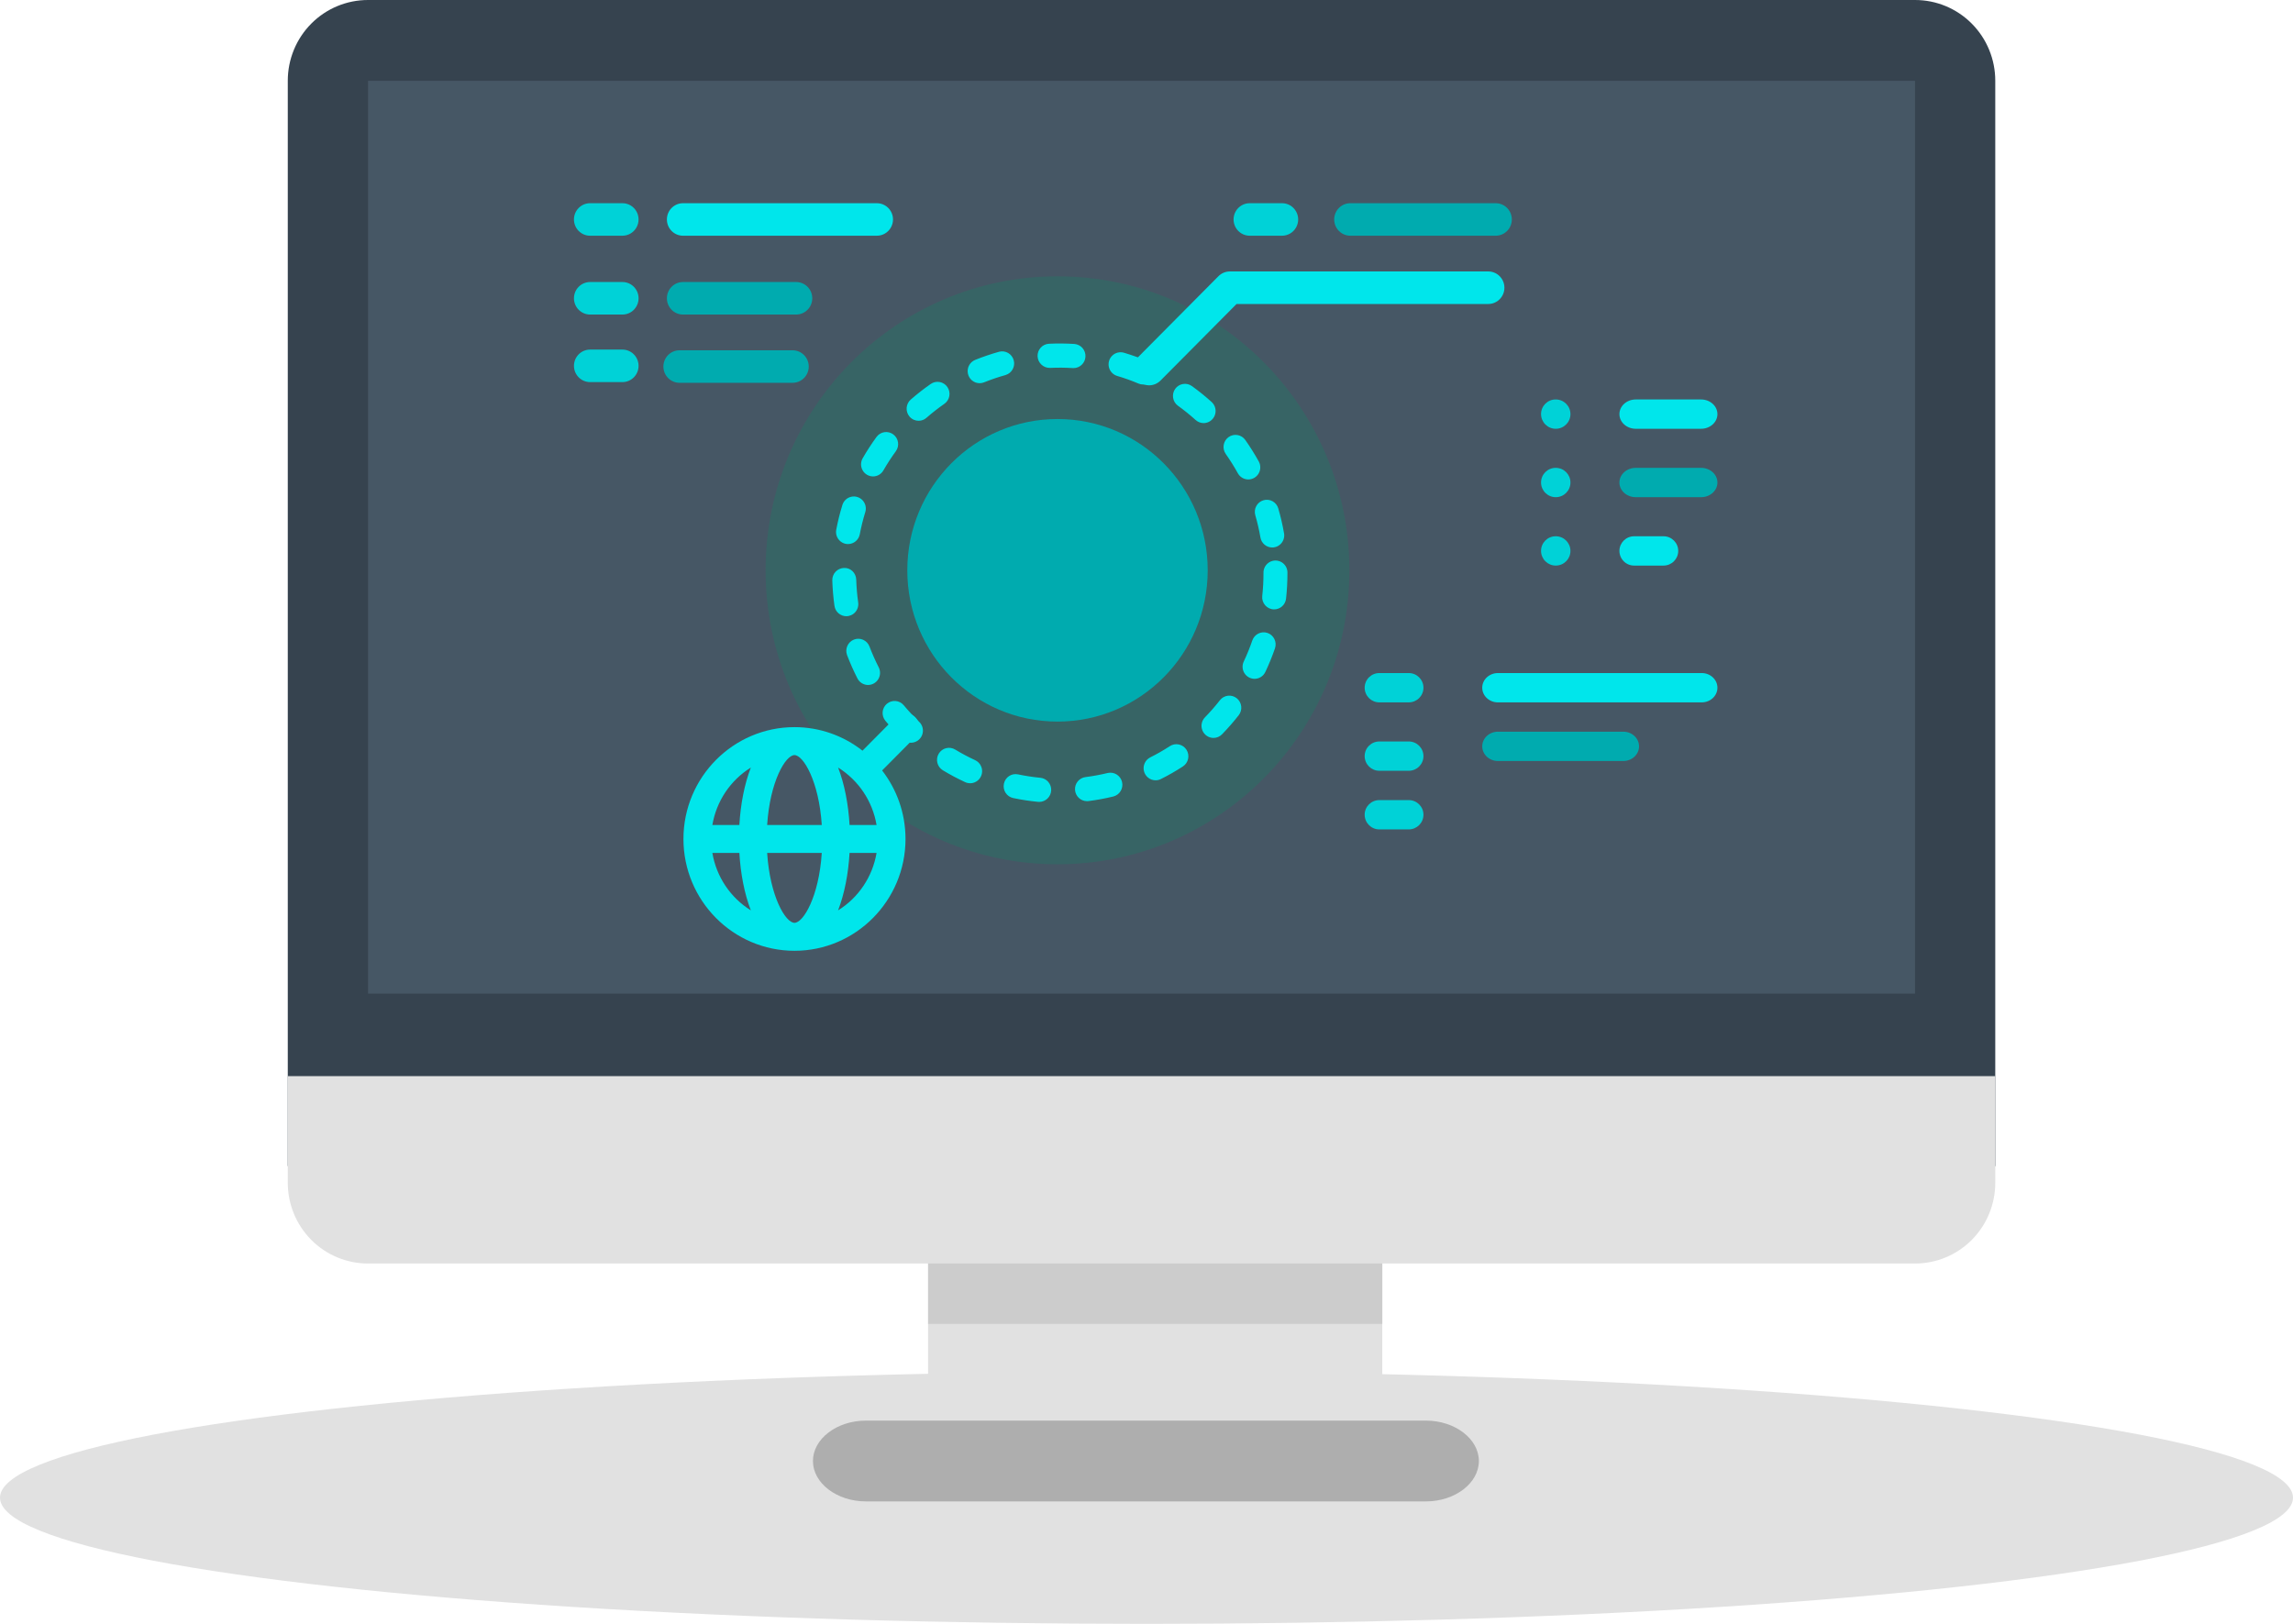 <?xml version="1.0" encoding="UTF-8"?> <svg xmlns="http://www.w3.org/2000/svg" width="192" height="136" viewBox="0 0 192 136" fill="none"><ellipse cx="96" cy="125.432" rx="96" ry="10.568" fill="#E1E1E1"></ellipse><path d="M77.712 104.113H115.743V122.11H77.712V104.113Z" fill="#E1E1E1"></path><path d="M72.502 118.978H119.398C121.828 118.978 123.83 120.506 123.83 122.362C123.83 124.217 121.828 125.745 119.398 125.745H72.502C70.072 125.745 68.07 124.217 68.07 122.362C68.07 120.506 70.072 118.978 72.502 118.978H72.502Z" fill="#AEAEAE"></path><path d="M30.817 5.4988e-06H160.35C162.133 -0.002 163.844 0.71 165.104 1.98C166.365 3.249 167.072 4.972 167.07 6.767V97.616C167.07 101.359 24.097 101.359 24.097 97.616V6.766C24.095 4.971 24.802 3.249 26.063 1.979C27.324 0.71 29.034 -0.002 30.817 5.4988e-06Z" fill="#36434F"></path><path d="M30.817 6.767H160.35V83.218H30.817V6.767Z" fill="#465765"></path><path d="M77.712 104.113H115.743V110.88H77.712V104.113Z" fill="#CCCCCC"></path><path d="M24.097 99.055C24.095 100.85 24.803 102.573 26.063 103.842C27.324 105.111 29.034 105.824 30.817 105.822H160.35C162.133 105.824 163.843 105.111 165.104 103.842C166.365 102.573 167.072 100.85 167.07 99.055V90.128H24.097V99.055Z" fill="#E1E1E1"></path><ellipse cx="88.548" cy="47.764" rx="24.441" ry="24.622" fill="#376465"></ellipse><ellipse cx="88.548" cy="47.764" rx="12.577" ry="12.67" fill="#00ABAF"></ellipse><path fill-rule="evenodd" clip-rule="evenodd" d="M57.194 19.742H73.422V19.742C73.905 19.742 74.352 19.482 74.593 19.061C74.835 18.639 74.835 18.12 74.593 17.699C74.352 17.277 73.905 17.018 73.422 17.018H57.194C56.446 17.018 55.841 17.628 55.841 18.38C55.841 19.133 56.446 19.742 57.194 19.742ZM89.888 30.829C89.868 30.829 89.846 30.829 89.826 30.827C89.194 30.787 88.56 30.782 87.928 30.812C87.376 30.831 86.91 30.402 86.88 29.847C86.854 29.289 87.282 28.816 87.836 28.789C88.536 28.756 89.249 28.762 89.949 28.806C90.215 28.823 90.463 28.945 90.639 29.146C90.816 29.348 90.905 29.611 90.889 29.879C90.857 30.412 90.418 30.828 89.888 30.829ZM81.043 31.272C81.133 31.749 81.547 32.093 82.029 32.094C82.153 32.094 82.279 32.07 82.402 32.021C82.986 31.785 83.59 31.58 84.196 31.411C84.722 31.255 85.028 30.704 84.882 30.171C84.737 29.638 84.194 29.321 83.663 29.458C82.985 29.648 82.309 29.877 81.656 30.141C81.209 30.322 80.951 30.796 81.043 31.272ZM95.719 32.203C95.586 32.204 95.454 32.177 95.331 32.125C94.749 31.879 94.153 31.665 93.547 31.486C93.203 31.384 92.938 31.105 92.853 30.754C92.768 30.402 92.875 30.032 93.135 29.782C93.395 29.532 93.767 29.441 94.112 29.542C94.787 29.742 95.458 29.983 96.107 30.257C96.549 30.443 96.798 30.917 96.704 31.39C96.61 31.862 96.198 32.203 95.719 32.203ZM76.159 34.892C76.358 35.123 76.638 35.241 76.918 35.241C77.159 35.241 77.393 35.153 77.575 34.993C78.051 34.576 78.555 34.183 79.072 33.823C79.528 33.505 79.643 32.875 79.329 32.415C79.178 32.194 78.946 32.043 78.684 31.994C78.423 31.946 78.153 32.004 77.934 32.157C77.353 32.561 76.794 32.997 76.26 33.464C75.842 33.831 75.797 34.469 76.159 34.892ZM100.784 35.435C100.546 35.435 100.307 35.349 100.115 35.176C99.644 34.752 99.15 34.353 98.635 33.982C98.184 33.656 98.08 33.024 98.402 32.569C98.557 32.351 98.791 32.204 99.053 32.16C99.316 32.116 99.585 32.178 99.801 32.334C100.375 32.748 100.927 33.193 101.452 33.667C101.762 33.947 101.868 34.39 101.72 34.782C101.572 35.173 101.2 35.433 100.784 35.435ZM72.232 39.393C72.411 39.706 72.742 39.9 73.1 39.901C73.46 39.902 73.791 39.709 73.97 39.396C74.287 38.844 74.633 38.31 75.008 37.797C75.338 37.346 75.243 36.712 74.797 36.381C74.583 36.222 74.314 36.154 74.051 36.194C73.788 36.235 73.551 36.379 73.394 36.595C72.975 37.168 72.586 37.768 72.234 38.381C72.054 38.694 72.053 39.079 72.232 39.393ZM104.526 40.156C104.162 40.156 103.826 39.957 103.649 39.637C103.341 39.08 103.002 38.541 102.636 38.02C102.315 37.565 102.42 36.934 102.871 36.609C103.088 36.453 103.357 36.391 103.62 36.435C103.882 36.48 104.116 36.628 104.271 36.846C104.679 37.426 105.056 38.028 105.401 38.649C105.574 38.962 105.569 39.344 105.39 39.654C105.21 39.963 104.881 40.154 104.526 40.156ZM70.234 45.198C70.425 45.431 70.709 45.566 71.009 45.566C71.49 45.564 71.903 45.219 71.993 44.743C72.112 44.118 72.265 43.5 72.452 42.892C72.559 42.547 72.475 42.172 72.232 41.906C71.99 41.641 71.624 41.526 71.275 41.605C70.925 41.684 70.644 41.944 70.537 42.289C70.328 42.963 70.155 43.661 70.022 44.363C69.965 44.66 70.043 44.966 70.234 45.198ZM106.527 45.853C106.048 45.853 105.625 45.506 105.54 45.014C105.431 44.386 105.288 43.766 105.111 43.155C104.954 42.619 105.257 42.056 105.789 41.898C106.045 41.821 106.321 41.85 106.554 41.979C106.788 42.108 106.961 42.326 107.035 42.584C107.235 43.267 107.396 43.968 107.517 44.666C107.568 44.961 107.487 45.263 107.296 45.492C107.106 45.721 106.824 45.853 106.527 45.853ZM105.942 50.7C106.132 50.914 106.404 51.037 106.69 51.037V51.036C107.202 51.035 107.631 50.647 107.686 50.135C107.763 49.432 107.802 48.715 107.802 48.004C107.82 47.631 107.633 47.279 107.315 47.088C106.997 46.896 106.601 46.896 106.283 47.088C105.965 47.279 105.778 47.631 105.796 48.004C105.796 48.641 105.761 49.284 105.692 49.914C105.66 50.2 105.751 50.486 105.942 50.7ZM70.864 51.609C70.365 51.607 69.942 51.237 69.872 50.739C69.774 50.034 69.713 49.324 69.691 48.613C69.682 48.345 69.779 48.085 69.961 47.889C70.143 47.693 70.394 47.578 70.66 47.569C71.225 47.533 71.679 47.99 71.695 48.549C71.715 49.189 71.77 49.829 71.858 50.454C71.899 50.744 71.813 51.038 71.622 51.259C71.432 51.481 71.155 51.608 70.864 51.609ZM104.199 56.379C104.383 56.672 104.702 56.852 105.047 56.853C105.434 56.853 105.786 56.629 105.952 56.277C106.257 55.633 106.526 54.973 106.757 54.299C106.938 53.771 106.66 53.194 106.136 53.011C105.612 52.831 105.042 53.111 104.86 53.638C104.656 54.235 104.415 54.829 104.143 55.404C103.995 55.718 104.016 56.085 104.199 56.379ZM72.688 57.368C72.312 57.369 71.968 57.157 71.796 56.82C71.472 56.187 71.184 55.536 70.93 54.871C70.732 54.35 70.99 53.765 71.507 53.564C71.756 53.467 72.032 53.474 72.275 53.584C72.519 53.693 72.709 53.895 72.804 54.146C73.031 54.744 73.292 55.331 73.578 55.891C73.737 56.205 73.724 56.579 73.542 56.88C73.361 57.181 73.037 57.366 72.688 57.368ZM100.684 61.18C100.84 61.556 101.204 61.801 101.608 61.803C101.877 61.804 102.134 61.695 102.323 61.501C102.818 60.993 103.285 60.459 103.722 59.9C104.065 59.461 103.99 58.824 103.555 58.478C103.346 58.312 103.08 58.236 102.816 58.268C102.552 58.299 102.311 58.435 102.146 58.646C101.755 59.147 101.336 59.626 100.892 60.081C100.61 60.372 100.528 60.805 100.684 61.18ZM76.278 62.206C76.03 62.206 75.781 62.113 75.586 61.926C75.075 61.434 74.592 60.914 74.138 60.369C73.781 59.94 73.837 59.302 74.261 58.942C74.465 58.77 74.728 58.687 74.993 58.71C75.258 58.733 75.503 58.862 75.674 59.067C76.078 59.552 76.513 60.02 76.971 60.46C77.267 60.746 77.36 61.184 77.208 61.568C77.056 61.951 76.688 62.203 76.278 62.206ZM95.784 64.57C95.89 65.027 96.295 65.351 96.761 65.352C96.91 65.352 97.063 65.318 97.206 65.246C97.836 64.931 98.456 64.576 99.046 64.192C99.512 63.889 99.647 63.262 99.347 62.792C99.203 62.566 98.975 62.408 98.715 62.351C98.455 62.294 98.183 62.344 97.959 62.489C97.431 62.834 96.878 63.151 96.314 63.432C95.897 63.642 95.677 64.113 95.784 64.57ZM81.235 65.6C81.096 65.6 80.954 65.57 80.819 65.508C80.177 65.211 79.552 64.878 78.947 64.512C78.472 64.224 78.317 63.603 78.602 63.123C78.738 62.893 78.96 62.727 79.218 62.662C79.476 62.596 79.749 62.637 79.978 62.775C80.522 63.104 81.085 63.404 81.653 63.666C82.081 63.866 82.314 64.338 82.214 64.802C82.114 65.266 81.707 65.598 81.235 65.6ZM90.015 66.149C90.048 66.685 90.492 67.102 91.025 67.098C91.068 67.098 91.11 67.096 91.153 67.09C91.853 67.001 92.548 66.872 93.234 66.705C93.762 66.563 94.08 66.023 93.952 65.489C93.824 64.955 93.296 64.621 92.763 64.737C92.154 64.885 91.527 65.001 90.9 65.081C90.37 65.144 89.982 65.613 90.015 66.149ZM86.93 67.157C86.963 67.159 86.994 67.161 87.025 67.161C87.558 67.155 87.994 66.731 88.019 66.195C88.044 65.659 87.648 65.196 87.118 65.141C86.492 65.081 85.862 64.986 85.247 64.856C84.696 64.74 84.172 65.093 84.06 65.641C84.005 65.903 84.056 66.177 84.202 66.402C84.348 66.626 84.576 66.783 84.837 66.838C85.528 66.984 86.227 67.09 86.93 67.157Z" fill="#00E6EB"></path><path d="M66.66 26.344H57.194C56.447 26.344 55.841 25.734 55.841 24.982C55.841 24.229 56.447 23.62 57.194 23.62H66.66C67.407 23.62 68.013 24.229 68.013 24.982C68.013 25.734 67.407 26.344 66.66 26.344Z" fill="#00ABAF"></path><path fill-rule="evenodd" clip-rule="evenodd" d="M49.412 19.742H52.117V19.742C52.6 19.742 53.047 19.482 53.288 19.061C53.53 18.639 53.53 18.12 53.288 17.699C53.047 17.277 52.6 17.018 52.117 17.018H49.412C48.665 17.018 48.059 17.628 48.059 18.38C48.059 19.133 48.665 19.742 49.412 19.742ZM49.412 26.344H52.117C52.864 26.344 53.47 25.734 53.47 24.982C53.47 24.229 52.864 23.62 52.117 23.62H49.412C48.665 23.62 48.059 24.229 48.059 24.982C48.059 25.734 48.665 26.344 49.412 26.344Z" fill="#00D2D7"></path><path d="M125.239 19.742H113.068C112.585 19.742 112.138 19.482 111.897 19.061C111.655 18.639 111.655 18.12 111.897 17.699C112.138 17.277 112.585 17.018 113.068 17.018H125.239C125.722 17.018 126.168 17.277 126.41 17.699C126.651 18.12 126.651 18.639 126.41 19.061C126.168 19.482 125.722 19.742 125.239 19.742Z" fill="#00ABAF"></path><path fill-rule="evenodd" clip-rule="evenodd" d="M104.642 19.742H107.348C107.831 19.742 108.277 19.482 108.519 19.061C108.761 18.639 108.761 18.12 108.519 17.699C108.277 17.277 107.831 17.018 107.348 17.018H104.642C104.159 17.018 103.713 17.277 103.471 17.699C103.23 18.12 103.23 18.639 103.471 19.061C103.713 19.482 104.159 19.742 104.642 19.742ZM49.412 32.002H52.117C52.864 32.002 53.469 31.392 53.469 30.64C53.469 29.888 52.864 29.278 52.117 29.278H49.412C48.665 29.278 48.059 29.888 48.059 30.64C48.059 31.392 48.665 32.002 49.412 32.002Z" fill="#00D2D7"></path><path d="M66.368 32.061H56.901C56.154 32.061 55.548 31.451 55.548 30.699C55.548 29.946 56.154 29.336 56.901 29.336H66.368C66.851 29.336 67.297 29.596 67.539 30.017C67.78 30.439 67.78 30.958 67.539 31.379C67.297 31.801 66.851 32.06 66.368 32.06V32.061Z" fill="#00ABAF"></path><path fill-rule="evenodd" clip-rule="evenodd" d="M96.217 32.271C95.67 32.271 95.177 31.939 94.968 31.43C94.759 30.921 94.874 30.335 95.261 29.946L102.024 23.134C102.276 22.878 102.62 22.734 102.98 22.734H124.616C125.363 22.734 125.969 23.344 125.969 24.097C125.969 24.85 125.363 25.46 124.616 25.46H103.539L97.174 31.872C96.909 32.138 96.564 32.271 96.218 32.271H96.217ZM76.641 60.071C76.424 59.852 76.128 59.728 75.82 59.728C75.512 59.728 75.216 59.852 74.998 60.071L72.219 62.871C70.593 61.592 68.588 60.897 66.524 60.899C61.397 60.899 57.227 65.1 57.227 70.264C57.227 75.428 61.397 79.63 66.524 79.63C71.65 79.63 75.821 75.428 75.821 70.264C75.821 68.104 75.088 66.113 73.862 64.527L76.641 61.727C76.86 61.507 76.982 61.209 76.982 60.899C76.982 60.588 76.86 60.291 76.641 60.071ZM70.177 64.284C70.715 65.673 71.037 67.358 71.137 69.094H73.397C73.06 67.099 71.887 65.347 70.177 64.284ZM66.523 77.288C65.78 77.288 64.473 75.094 64.236 71.435H68.81C68.573 75.094 67.266 77.288 66.523 77.288ZM66.523 63.241C65.78 63.241 64.473 65.434 64.236 69.094H68.81C68.573 65.434 67.266 63.241 66.523 63.241ZM62.87 64.284C62.333 65.672 62.009 67.358 61.909 69.094H59.649C59.987 67.099 61.16 65.347 62.87 64.284ZM61.91 71.435H59.649C59.986 73.43 61.16 75.182 62.87 76.244C62.333 74.856 62.009 73.17 61.91 71.435ZM70.175 76.244C70.713 74.856 71.036 73.17 71.136 71.435H73.397C73.059 73.43 71.886 75.182 70.175 76.244ZM125.426 58.826H142.491V58.825C143.217 58.825 143.805 58.276 143.805 57.598C143.805 56.92 143.217 56.37 142.492 56.37H125.426C124.7 56.37 124.112 56.92 124.112 57.597C124.112 58.276 124.7 58.826 125.426 58.826Z" fill="#00E6EB"></path><path d="M135.928 63.735H125.426C124.7 63.735 124.113 63.186 124.113 62.508C124.113 61.83 124.7 61.28 125.426 61.28H135.928C136.654 61.28 137.242 61.83 137.242 62.508C137.242 63.186 136.654 63.735 135.928 63.735Z" fill="#00ABAF"></path><path d="M139.292 47.368H136.831C136.506 47.37 136.194 47.242 135.963 47.011C135.732 46.781 135.601 46.468 135.599 46.141C135.599 45.463 136.151 44.913 136.831 44.913H139.292C139.972 44.913 140.523 45.463 140.523 46.141C140.523 46.819 139.973 47.368 139.292 47.368Z" fill="#00E6EB"></path><path d="M142.437 41.64H136.968C136.211 41.64 135.599 41.09 135.599 40.412C135.599 39.734 136.211 39.184 136.968 39.184H142.438C143.193 39.184 143.805 39.734 143.805 40.412C143.805 41.09 143.193 41.64 142.437 41.64Z" fill="#00ABAF"></path><path d="M142.437 35.911H136.968C136.211 35.911 135.599 35.361 135.599 34.683C135.599 34.005 136.211 33.456 136.968 33.456H142.438C143.193 33.456 143.805 34.005 143.805 34.683C143.805 35.361 143.193 35.911 142.437 35.911Z" fill="#00E6EB"></path><path fill-rule="evenodd" clip-rule="evenodd" d="M129.036 34.683C129.041 35.365 129.593 35.914 130.269 35.911C130.948 35.911 131.498 35.361 131.498 34.683C131.498 34.005 130.948 33.456 130.269 33.456H130.258C129.579 33.456 129.036 34.005 129.036 34.683ZM115.497 58.825H117.959C118.639 58.825 119.19 58.276 119.19 57.598C119.19 56.92 118.639 56.37 117.959 56.37H115.497C114.817 56.37 114.267 56.92 114.267 57.598C114.27 58.279 114.821 58.828 115.497 58.825ZM115.497 64.553H117.959V64.554C118.639 64.554 119.19 64.005 119.19 63.327C119.19 62.649 118.639 62.099 117.959 62.099H115.497C114.817 62.099 114.267 62.649 114.267 63.327C114.271 64.008 114.821 64.556 115.497 64.553ZM117.959 69.464H115.497C114.821 69.467 114.27 68.917 114.267 68.236C114.267 67.558 114.817 67.009 115.497 67.009H117.959C118.639 67.009 119.19 67.558 119.19 68.236C119.19 68.914 118.639 69.464 117.959 69.464ZM130.269 47.368C129.593 47.371 129.041 46.822 129.036 46.141C129.036 45.463 129.579 44.913 130.258 44.913H130.269C130.948 44.913 131.498 45.463 131.498 46.141C131.498 46.819 130.948 47.368 130.269 47.368ZM129.036 40.412C129.04 41.094 129.592 41.643 130.269 41.64C130.948 41.64 131.498 41.09 131.498 40.412C131.498 39.734 130.948 39.184 130.269 39.184H130.258C129.579 39.184 129.036 39.734 129.036 40.412Z" fill="#00D2D7"></path></svg> 
